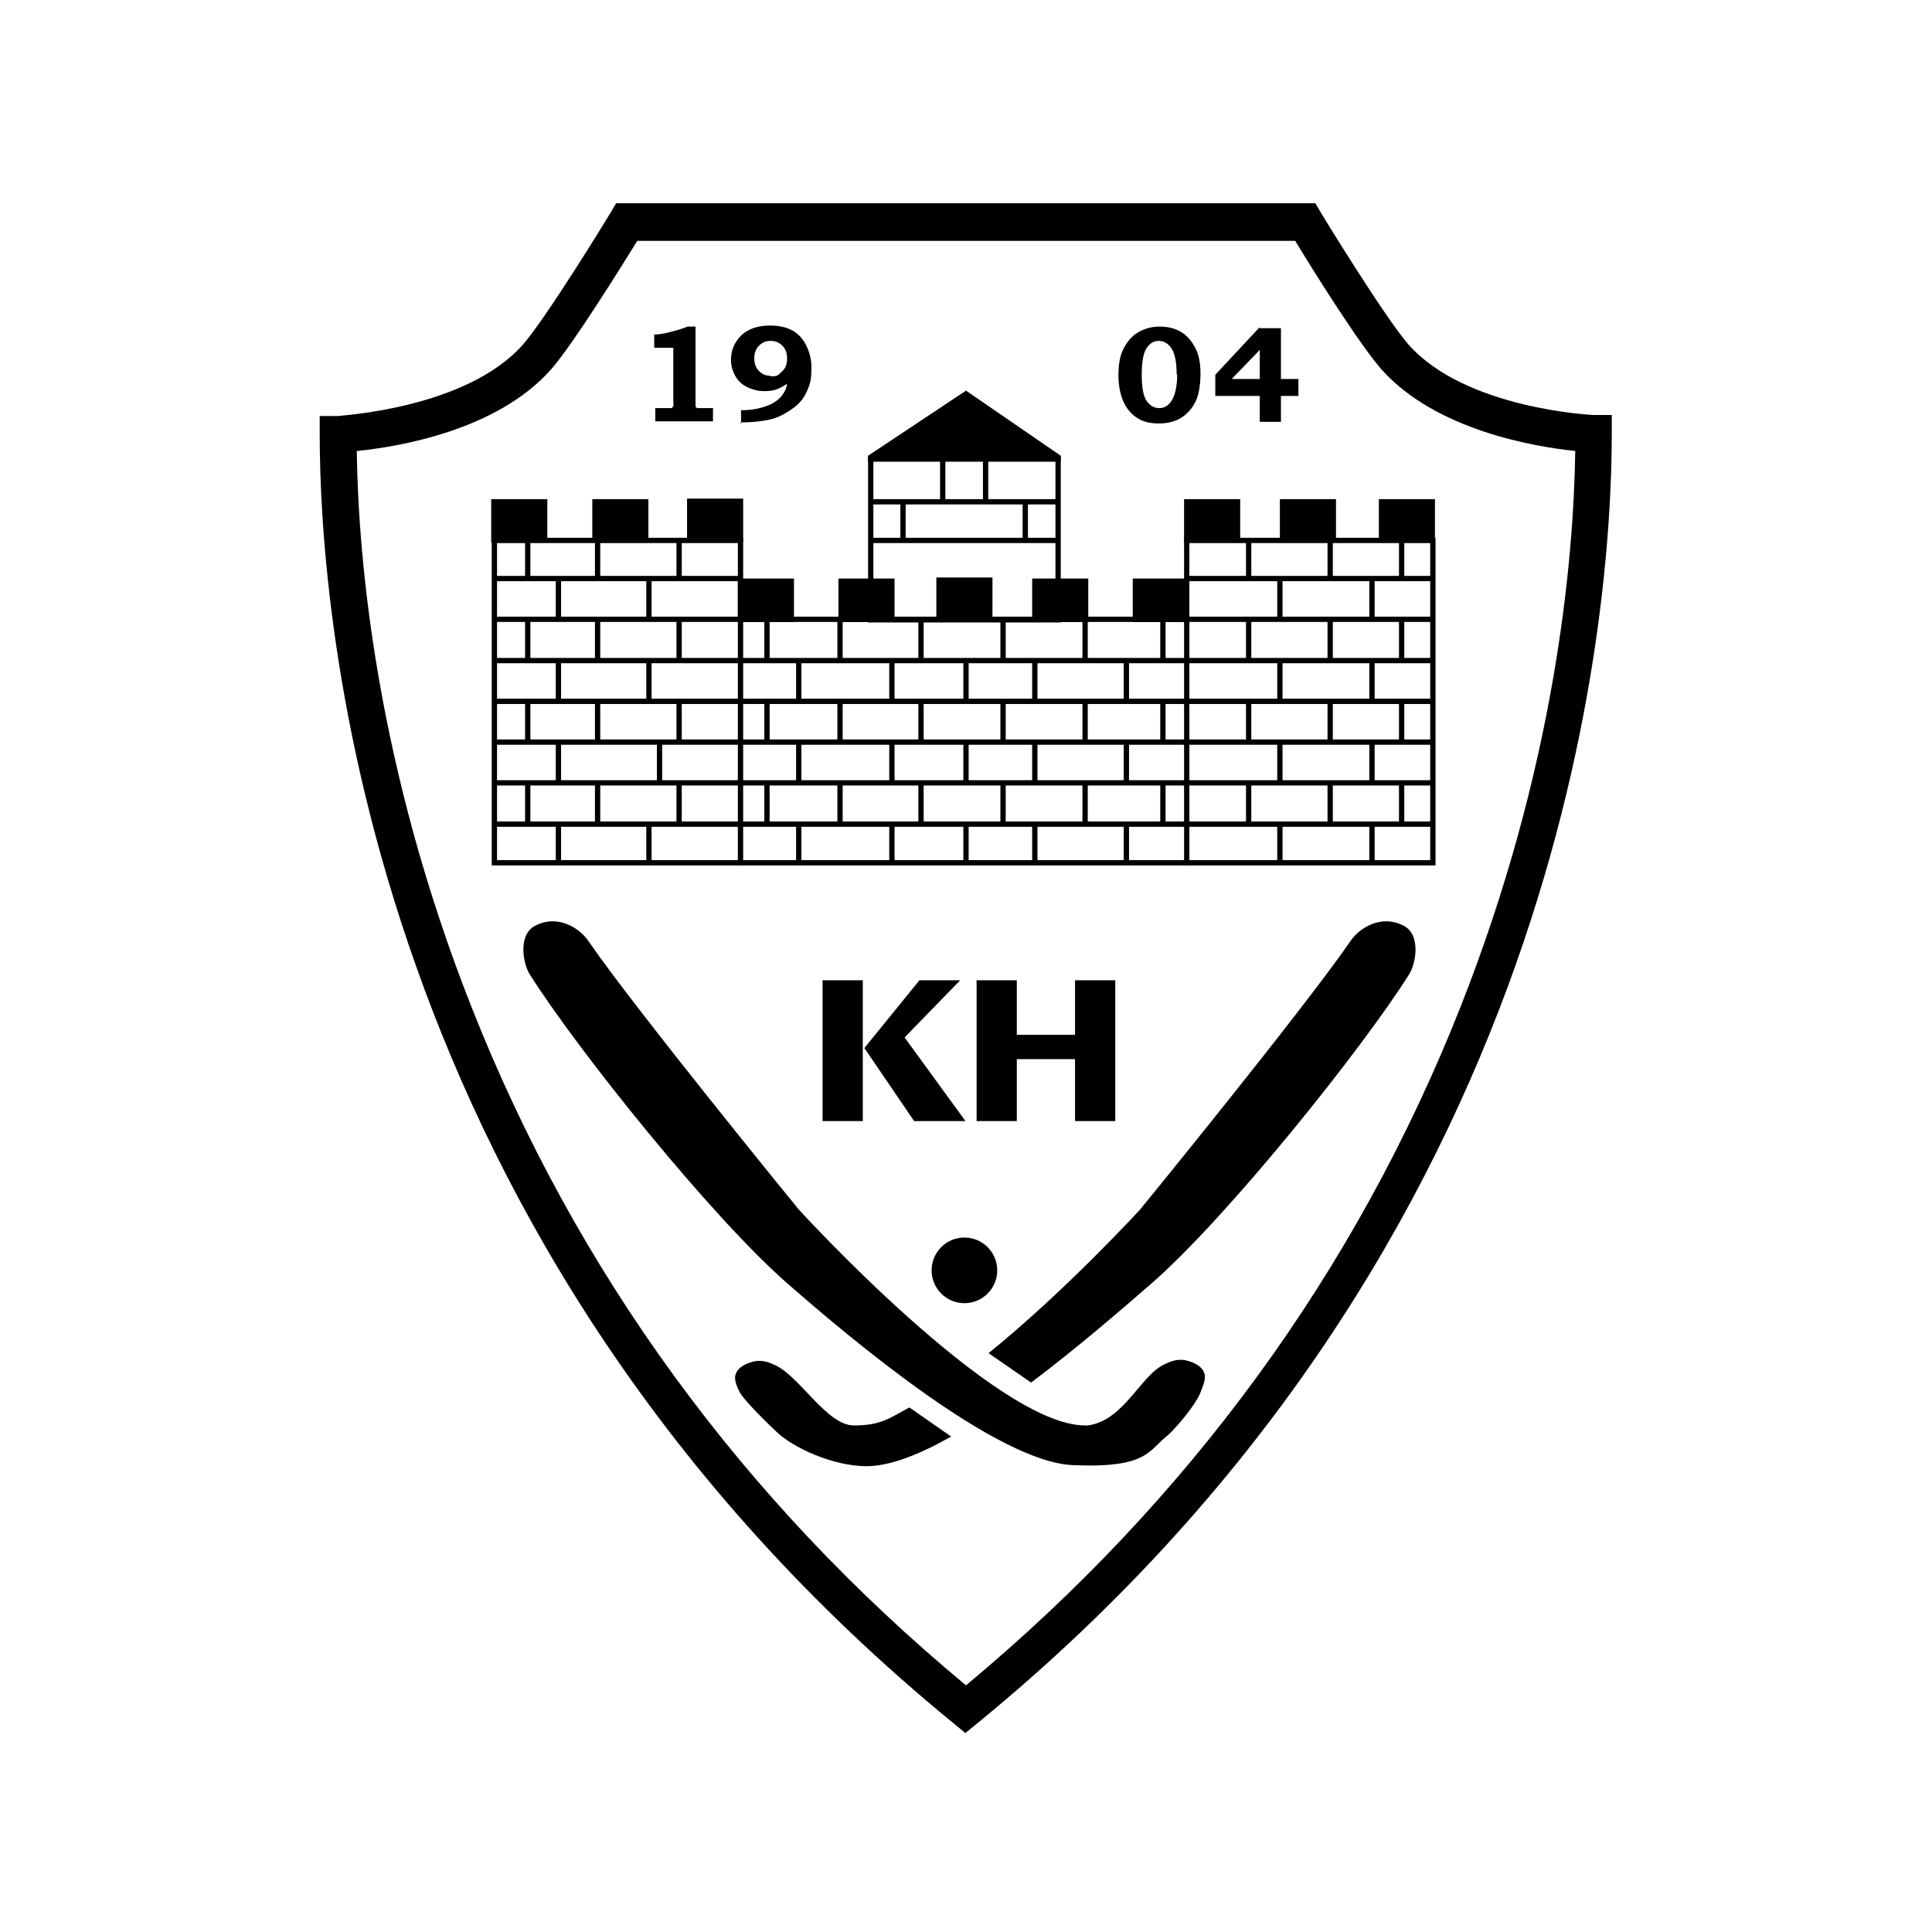 <?xml version="1.0" encoding="UTF-8"?>
<svg xmlns="http://www.w3.org/2000/svg" version="1.1" viewBox="0 0 365 365">
  <!-- Generator: Adobe Illustrator 28.7.1, SVG Export Plug-In . SVG Version: 1.2.0 Build 142)  -->
  <g>
    <g id="Layer_1">
      <g id="Frame">
        <path d="M182.5,327.5l-2.2-1.8C69,234.7,60.4,116.2,60.4,82v-3.4h3.4c.2-.1,24.2-1.3,35-13.5,4.6-5.3,16.5-24.8,16.6-25l1-1.7h132.1l1,1.7c.1.2,12,19.7,16.6,25,10.8,12.2,34.8,13.3,35,13.3h3.4c0,.1,0,3.5,0,3.5,0,34.2-8.6,152.7-119.9,243.7l-2.2,1.8ZM67.4,85.2c.3,20.9,3.8,59.8,21.7,105.1,19.7,49.9,51.1,93,93.4,128.1,42.3-35.2,73.7-78.3,93.4-128.1,17.9-45.3,21.4-84.2,21.7-105.1-7.7-.8-26.3-3.9-36.6-15.4-4.3-4.9-13.3-19.3-16.3-24.3h-124.3c-3.1,5-12.1,19.5-16.3,24.3-10.3,11.6-28.9,14.6-36.6,15.4Z"/>
      </g>
      <g id="Castle">
        <path d="M140.4,163.5h-47.5v-61.9h47.5v61.9ZM93.9,162.5h45.5v-59.9h-45.5v59.9Z"/>
        <rect x="93.4" y="108.8" width="46.5" height="1"/>
        <rect x="93.4" y="116.5" width="46.5" height="1"/>
        <rect x="93.4" y="124.3" width="177.3" height="1"/>
        <rect x="93.4" y="132" width="177.3" height="1"/>
        <rect x="93.4" y="139.7" width="177.3" height="1"/>
        <rect x="93.4" y="147.4" width="177.3" height="1"/>
        <rect x="93.4" y="155.2" width="177.3" height="1"/>
        <rect x="99.2" y="102.1" width="1" height="7.2"/>
        <rect x="112.4" y="102.1" width="1" height="7.2"/>
        <rect x="127.8" y="102.1" width="1" height="7.2"/>
        <rect x="122.1" y="109.3" width="1" height="7.7"/>
        <rect x="105" y="109.3" width="1" height="7.7"/>
        <rect x="99.2" y="117" width="1" height="7.8"/>
        <rect x="112.4" y="117" width="1" height="7.8"/>
        <rect x="127.8" y="117" width="1" height="7.8"/>
        <rect x="122.1" y="124.8" width="1" height="7.7"/>
        <rect x="105" y="124.8" width="1" height="7.7"/>
        <rect x="99.2" y="132.5" width="1" height="7.7"/>
        <rect x="112.4" y="132.5" width="1" height="7.7"/>
        <rect x="105" y="140.2" width="1" height="7.7"/>
        <rect x="99.2" y="147.9" width="1" height="7.8"/>
        <rect x="112.4" y="147.9" width="1" height="7.8"/>
        <rect x="127.8" y="147.9" width="1" height="7.8"/>
        <rect x="122.1" y="155.7" width="1" height="7.3"/>
        <rect x="105" y="155.7" width="1" height="7.3"/>
        <rect x="127.8" y="132.5" width="1" height="7.7"/>
        <path d="M271.2,163.5h-47.5v-61.9h47.5v61.9ZM224.7,162.5h45.5v-59.9h-45.5v59.9Z"/>
        <rect x="224.2" y="116.5" width="46.5" height="1"/>
        <rect x="224.2" y="108.8" width="46.5" height="1"/>
        <rect x="241.3" y="155.7" width="1" height="7.3"/>
        <rect x="235.4" y="147.9" width="1" height="7.8"/>
        <rect x="235.4" y="132.5" width="1" height="7.7"/>
        <rect x="235.4" y="117" width="1" height="7.8"/>
        <rect x="235.4" y="102.1" width="1" height="7.2"/>
        <rect x="241.3" y="140.2" width="1" height="7.7"/>
        <rect x="241.3" y="124.8" width="1" height="7.7"/>
        <rect x="241.3" y="109.3" width="1" height="7.7"/>
        <rect x="250.8" y="102.1" width="1" height="7.2"/>
        <rect x="264.3" y="102.1" width="1" height="7.2"/>
        <rect x="258.7" y="109.3" width="1" height="7.7"/>
        <rect x="264.3" y="117" width="1" height="7.8"/>
        <rect x="250.8" y="117" width="1" height="7.8"/>
        <rect x="258.7" y="124.8" width="1" height="7.7"/>
        <rect x="250.8" y="132.5" width="1" height="7.7"/>
        <rect x="264.3" y="132.5" width="1" height="7.7"/>
        <rect x="258.7" y="140.2" width="1" height="7.7"/>
        <rect x="250.8" y="147.9" width="1" height="7.8"/>
        <rect x="264.3" y="147.9" width="1" height="7.8"/>
        <rect x="258.7" y="155.7" width="1" height="7.3"/>
        <rect x="139.9" y="116.5" width="84.3" height="1"/>
        <rect x="139.9" y="162.5" width="84.3" height="1"/>
        <rect x="144.4" y="117" width="1" height="7.8"/>
        <rect x="158.2" y="117" width="1" height="7.8"/>
        <rect x="173.5" y="117" width="1" height="7.8"/>
        <rect x="189" y="117" width="1" height="7.8"/>
        <rect x="204.5" y="117" width="1" height="7.8"/>
        <rect x="219.2" y="117" width="1" height="7.8"/>
        <rect x="212.3" y="124.8" width="1" height="7.7"/>
        <rect x="195" y="124.8" width="1" height="7.7"/>
        <rect x="182" y="124.8" width="1" height="7.7"/>
        <rect x="168" y="124.8" width="1" height="7.7"/>
        <rect x="150.4" y="124.8" width="1" height="7.7"/>
        <rect x="144.4" y="132.5" width="1" height="7.7"/>
        <rect x="158.2" y="132.5" width="1" height="7.7"/>
        <rect x="173.5" y="132.5" width="1" height="7.7"/>
        <rect x="189" y="132.5" width="1" height="7.7"/>
        <rect x="204.5" y="132.5" width="1" height="7.7"/>
        <rect x="219.2" y="132.5" width="1" height="7.7"/>
        <rect x="212.3" y="140.2" width="1" height="7.7"/>
        <rect x="195" y="140.2" width="1" height="7.7"/>
        <rect x="182" y="140.2" width="1" height="7.7"/>
        <rect x="168" y="140.2" width="1" height="7.7"/>
        <rect x="150.4" y="140.2" width="1" height="7.7"/>
        <rect x="144.4" y="147.9" width="1" height="7.8"/>
        <rect x="158.2" y="147.9" width="1" height="7.8"/>
        <rect x="173.5" y="147.9" width="1" height="7.8"/>
        <rect x="189" y="147.9" width="1" height="7.8"/>
        <rect x="204.5" y="147.9" width="1" height="7.8"/>
        <rect x="219.2" y="147.9" width="1" height="7.8"/>
        <rect x="212.3" y="155.7" width="1" height="7.3"/>
        <rect x="195" y="155.7" width="1" height="7.3"/>
        <rect x="182" y="155.7" width="1" height="7.3"/>
        <rect x="168" y="155.7" width="1" height="7.3"/>
        <rect x="150.4" y="155.7" width="1" height="7.3"/>
        <path d="M200.4,117.6h-36.4v-31.4h36.4v31.4ZM165,116.6h34.4v-29.4h-34.4v29.4Z"/>
        <rect x="164.5" y="94.3" width="35.4" height="1"/>
      </g>
      <g id="Castle_-_Battlement">
        <g>
          <rect x="93.3" y="94.8" width="9.6" height="7.2"/>
          <path d="M103.4,102.5h-10.6v-8.2h10.6v8.2ZM93.8,101.5h8.6v-6.2h-8.6v6.2Z"/>
        </g>
        <g>
          <rect x="112.4" y="94.8" width="9.6" height="7.2"/>
          <path d="M122.5,102.5h-10.6v-8.2h10.6v8.2ZM112.9,101.5h8.6v-6.2h-8.6v6.2Z"/>
        </g>
        <g>
          <rect x="130.3" y="94.7" width="9.6" height="7.2"/>
          <path d="M140.4,102.4h-10.6v-8.2h10.6v8.2ZM130.8,101.4h8.6v-6.2h-8.6v6.2Z"/>
        </g>
        <g>
          <rect x="224.2" y="94.8" width="9.6" height="7.2"/>
          <path d="M234.3,102.5h-10.6v-8.2h10.6v8.2ZM224.7,101.5h8.6v-6.2h-8.6v6.2Z"/>
        </g>
        <g>
          <rect x="261" y="94.8" width="9.6" height="7.2"/>
          <path d="M271.1,102.5h-10.6v-8.2h10.6v8.2ZM261.5,101.5h8.6v-6.2h-8.6v6.2Z"/>
        </g>
        <g>
          <rect x="242.3" y="94.8" width="9.6" height="7.2"/>
          <path d="M252.4,102.5h-10.6v-8.2h10.6v8.2ZM242.8,101.5h8.6v-6.2h-8.6v6.2Z"/>
        </g>
        <g>
          <rect x="139.9" y="109.8" width="9.6" height="7.2"/>
          <path d="M150,117.5h-10.6v-8.2h10.6v8.2ZM140.4,116.5h8.6v-6.2h-8.6v6.2Z"/>
        </g>
        <g>
          <rect x="158.9" y="109.8" width="9.6" height="7.2"/>
          <path d="M169,117.5h-10.6v-8.2h10.6v8.2ZM159.4,116.5h8.6v-6.2h-8.6v6.2Z"/>
        </g>
        <g>
          <rect x="177.4" y="109.6" width="9.6" height="7.2"/>
          <path d="M187.5,117.3h-10.6v-8.2h10.6v8.2ZM177.9,116.3h8.6v-6.2h-8.6v6.2Z"/>
        </g>
        <g>
          <rect x="195.5" y="109.8" width="9.6" height="7.2"/>
          <path d="M205.6,117.5h-10.6v-8.2h10.6v8.2ZM196,116.5h8.6v-6.2h-8.6v6.2Z"/>
        </g>
        <g>
          <rect x="214.5" y="109.8" width="9.6" height="7.2"/>
          <path d="M224.6,117.5h-10.6v-8.2h10.6v8.2ZM215,116.5h8.6v-6.2h-8.6v6.2Z"/>
        </g>
        <rect x="164.5" y="101.6" width="35.4" height="1"/>
        <rect x="177.6" y="86.7" width="1" height="8.1"/>
        <rect x="185.7" y="86.7" width="1" height="8.1"/>
        <rect x="193.2" y="94.8" width="1" height="7.3"/>
        <rect x="170.1" y="94.8" width="1" height="7.3"/>
        <g>
          <polygon points="199.9 86.4 182.5 74.4 164.5 86.4 164.5 86.7 168.5 86.7 195.7 86.7 199.9 86.7 199.9 86.4"/>
          <path d="M200.4,87.2h-36.4v-1.1l18.5-12.3,17.9,12.3v1.1ZM165.7,86.2h33l-16.2-11.2-16.8,11.2Z"/>
        </g>
      </g>
      <g id="Sticks">
        <path d="M186.7,255.7c14.7-11.9,28.7-27.2,28.7-27.2,0,0,30.8-37.7,39.8-50.8,1.5-2.2,5.6-5.1,10-2.8,3.3,1.7,2.3,7.2,1,9.2-8.8,14-34.4,46-48.8,58.5-5.3,4.6-13.7,11.9-22.6,18.6l-8.1-5.6h0Z"/>
        <path d="M179.7,271.4c-6,3.4-11.6,5.6-16,5.6-6.3,0-13.9-3.5-17-6.5-1.8-1.7-5.4-5.2-6.8-7.2-.5-.9-1.2-2.4-1-3.4.4-1.7,2.2-2.3,3.2-2.6,2-.6,3.6.3,4.3.6,4.6,2,9.8,11.4,14.9,11.4s6.6-1.3,10.5-3.4l7.9,5.5h0Z"/>
        <path d="M205,269.3c-16.9,0-54.1-40.8-54.1-40.8,0,0-30.8-37.7-39.8-50.8-1.5-2.2-5.6-5.1-10-2.8-3.3,1.7-2.3,7.2-1,9.2,8.8,14,34.4,46,48.8,58.5,12,10.5,39.5,33.6,53.8,34.2s14.2-2.8,18-5.7c1.8-1.7,5-5.5,6-7.8.4-1.1,1.1-2.4.9-3.6-.4-1.7-2.2-2.3-3.2-2.6-2-.6-3.6.3-4.3.6-4.6,2-7.7,10.7-14.6,11.6h-.4Z"/>
        <circle cx="182.2" cy="240" r="6.2"/>
      </g>
      <g id="Text">
        <g>
          <path d="M163,185.2v26.6h-7.6v-26.6h7.6ZM181.4,185.2l-10.5,10.8,11.5,15.8h-9.7l-9.4-13.8,10.4-12.8h7.8-.1Z"/>
          <path d="M192.1,185.2v10.3h11v-10.3h7.6v26.6h-7.6v-11.7c.1,0-11,0-11,0v11.7h-7.6v-26.6h7.6Z"/>
        </g>
        <g>
          <path d="M131.4,61.7v15c0,.2.2.4.4.4s.6,0,1.1,0h1.8v2.5h-10.9v-2.5h1.8c.6,0,1,0,1.2,0,.2,0,.3-.2.4-.4s0-.6,0-1.1v-9.9h-3.6v-2.5c1,0,1.8-.2,2.3-.3.8-.2,1.7-.4,2.6-.7.5-.2,1-.3,1.4-.5h1.4Z"/>
          <path d="M140,80v-2.5c1.6,0,2.9-.2,3.9-.5s1.8-.6,2.4-1,1.2-.9,1.6-1.5c.4-.6.7-1.2.8-2-.7.5-1.5.9-2.1,1.1s-1.4.3-2.2.3c-1.2,0-2.3-.3-3.3-.8s-1.7-1.2-2.2-2.1-.8-1.9-.8-3c0-1.9.7-3.4,2-4.7,1.3-1.2,3.1-1.8,5.4-1.8s4.2.6,5.5,1.9,2.3,3.5,2.3,6-.3,3.2-.8,4.4-1.3,2.3-2.5,3.2-2.4,1.6-3.9,2.1c-1.5.4-3.6.7-6.2.7v.2ZM145.6,71.1c.6,0,1.2,0,1.6-.4s.8-.7,1.1-1.2.4-1.1.4-1.8c0-1-.3-1.8-.9-2.4s-1.3-.9-2.2-.9-1.6.3-2.2.9-.9,1.4-.9,2.4.3,1.8.9,2.4,1.3.9,2.2.9h0Z"/>
        </g>
        <g>
          <path d="M219,61.7c1.6,0,2.9.3,4.1,1s2,1.7,2.7,3,1,2.9,1,4.9-.3,4-.9,5.2c-.7,1.4-1.6,2.4-2.7,3.1s-2.5,1.1-4.2,1.1-3-.3-4.1-1-2-1.7-2.6-3-1-3-1-5.1.3-3.8,1-5.1,1.5-2.3,2.7-3,2.5-1.1,4.1-1.1h-.1ZM222.3,70.8c0-2.3-.3-4-1-5-.6-.9-1.4-1.4-2.4-1.4s-1.7.5-2.3,1.4-.9,2.6-.9,5,.3,4,.9,4.9,1.4,1.4,2.4,1.4,1.8-.5,2.4-1.5,1-2.6,1-4.9h0Z"/>
          <path d="M238,62h4v9.6h3.3v3.2h-3.3v4.9h-4v-4.9h-8.4v-4l8.3-8.9h0ZM238,66.1l-5.3,5.5h5.3v-5.5Z"/>
        </g>
      </g>
      <rect x="124.1" y="140.2" width="1" height="7.7"/>
    </g>
  </g>
</svg>